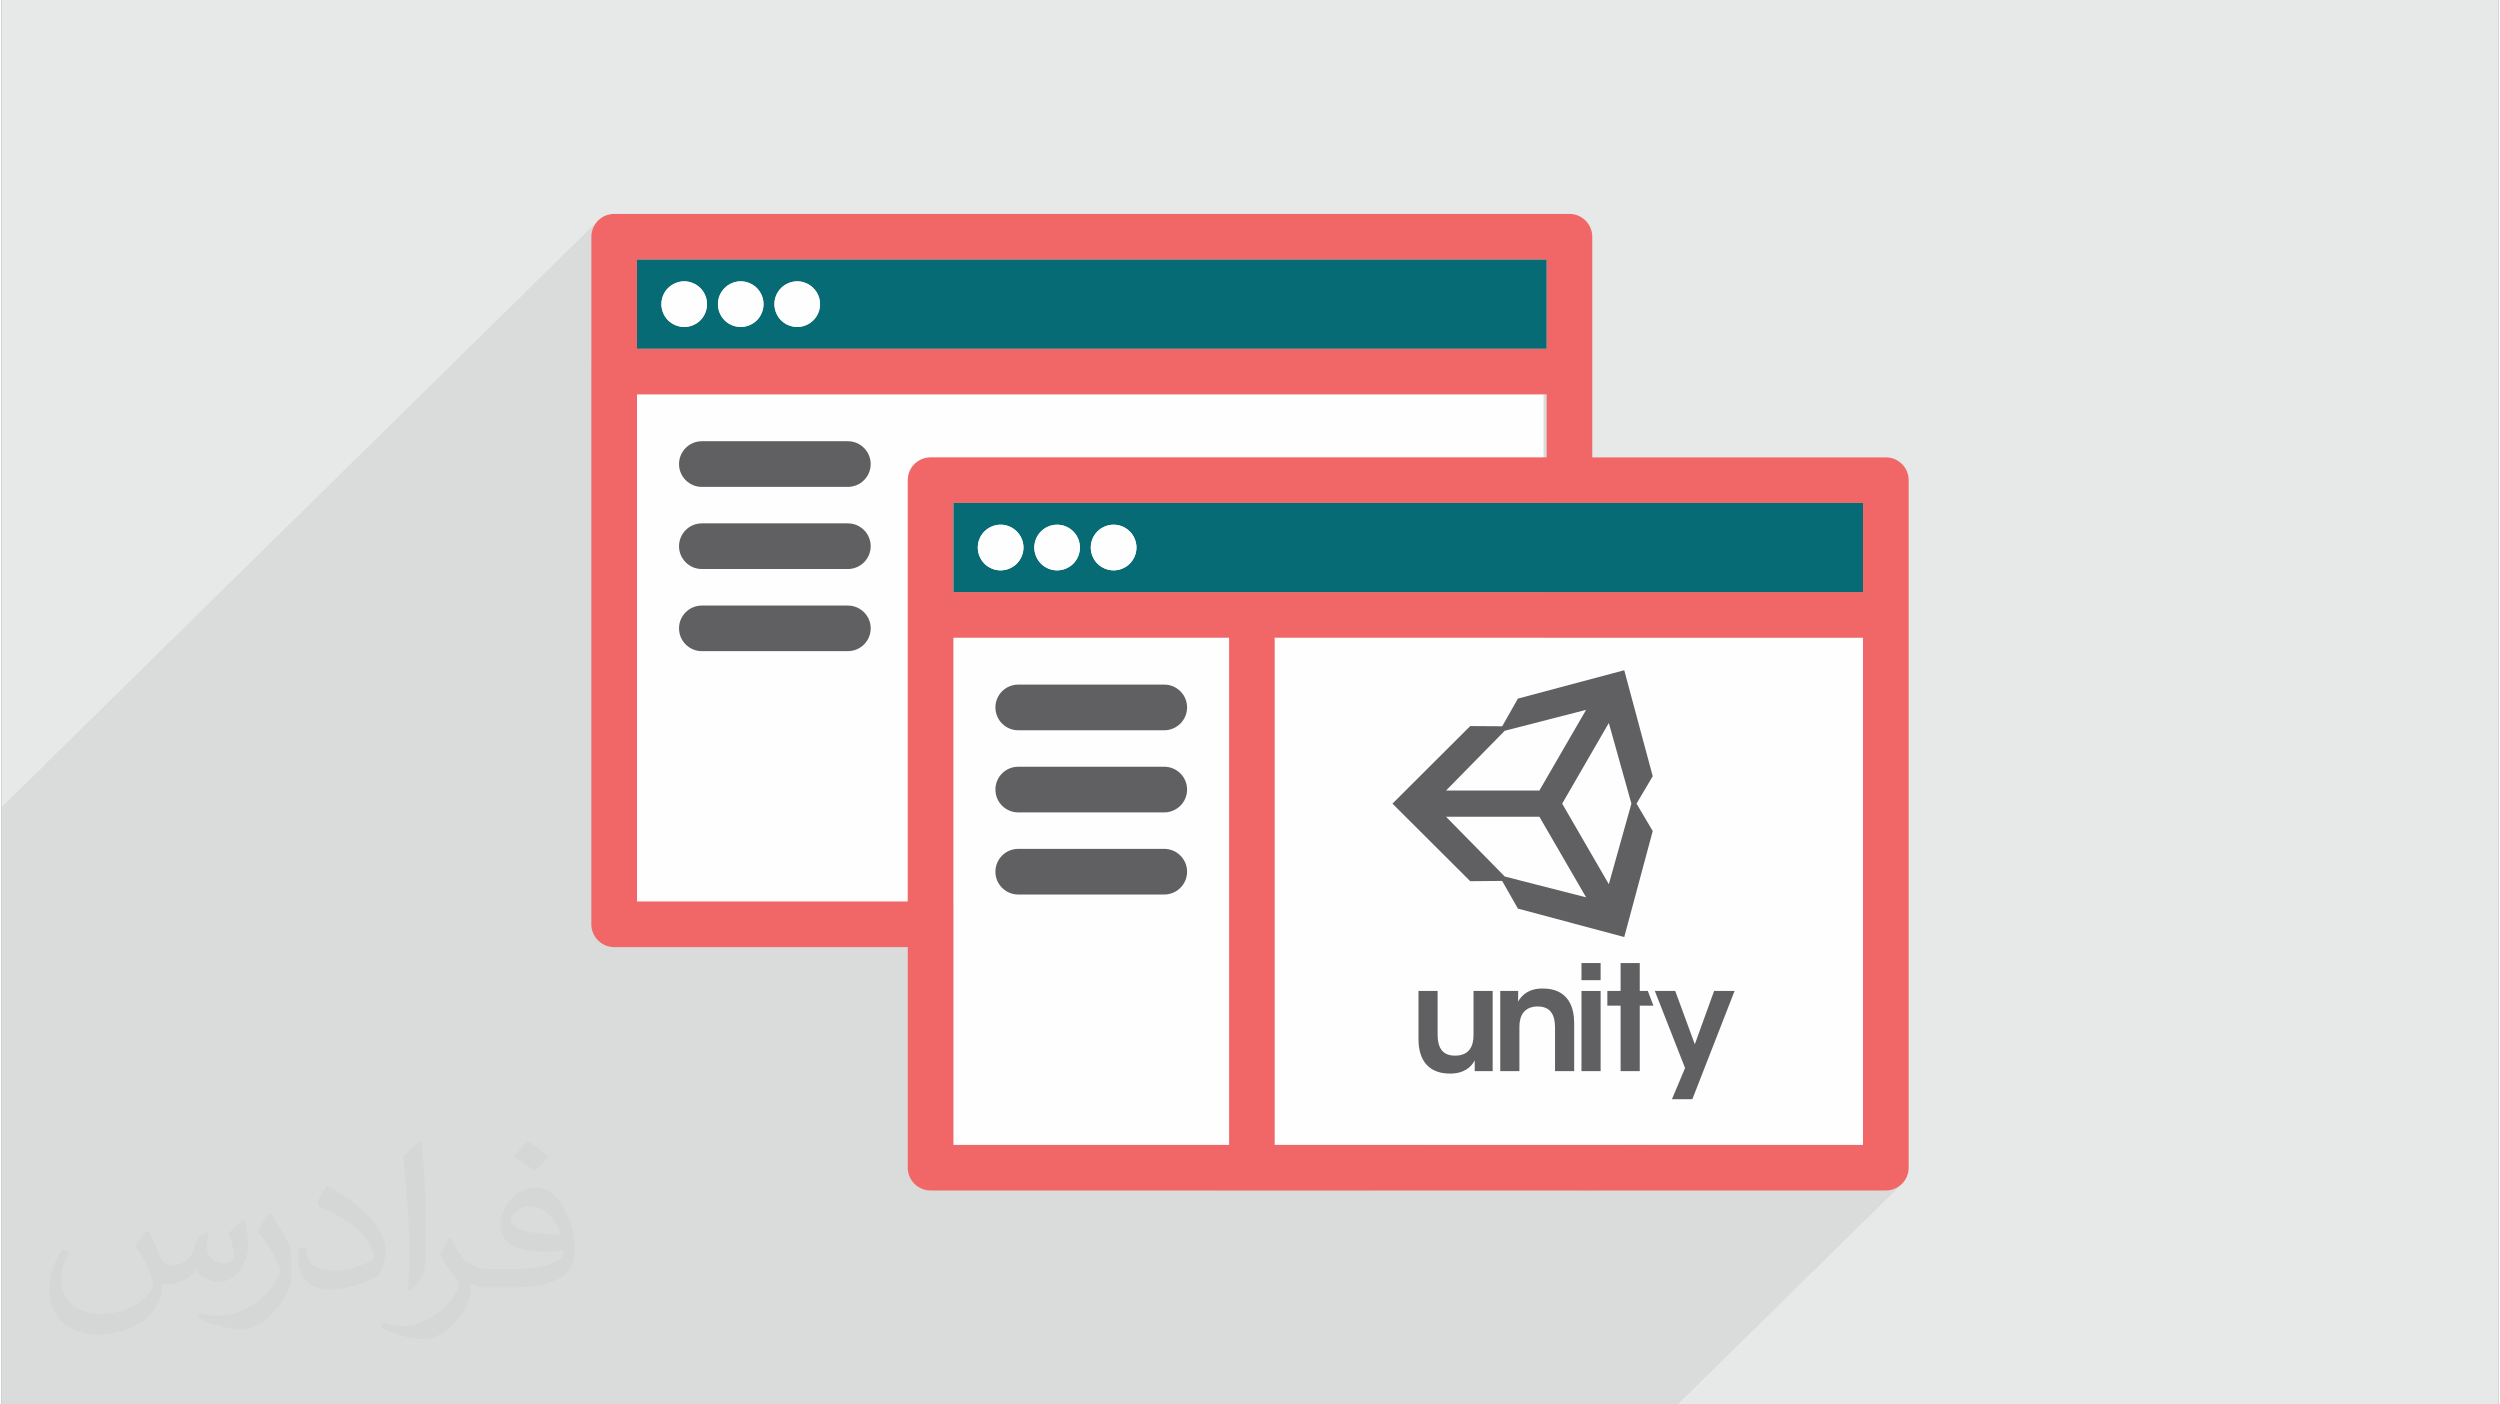 <?xml version="1.0" encoding="UTF-8"?>
<!DOCTYPE svg PUBLIC "-//W3C//DTD SVG 1.0//EN" "http://www.w3.org/TR/2001/REC-SVG-20010904/DTD/svg10.dtd">
<!-- Creator: CorelDRAW 2017 -->
<svg xmlns="http://www.w3.org/2000/svg" xml:space="preserve" width="356px" height="200px" version="1.0" shape-rendering="geometricPrecision" text-rendering="geometricPrecision" image-rendering="optimizeQuality" fill-rule="evenodd" clip-rule="evenodd"
viewBox="0 0 35600 20025"
 xmlns:xlink="http://www.w3.org/1999/xlink">
 <rect x="0" y="0" width="35600" height="20025" fill="#808080" stroke="none"/>
 <g id="__x0023_Layer_x0020_1">
  <g id="_2654196857888">
   <path fill="#E7E8E8" d="M0 0l35600 0 0 20025 -35600 0 0 -20025z"/>
   <path fill="#373435" fill-opacity="0.078" d="M25879 9093l661 -651 0 -1271 -5173 0 662 -650 0 -898 -662 0 662 -651 0 -1271 -12969 0 -651 640 17470 4752zm661 0l0 0 0 0 0 0 -661 0 661 0zm0 7231l0 0 -661 650 661 -650zm-14396 -8851l0 0 872 -857 -40 48 -30 55 -19 61 -7 66 0 1807 1094 -1076 -21 23 -19 26 -16 27 -14 29 -11 30 -8 31 -4 32 -2 32 2 32 4 31 8 31 11 30 14 29 16 27 19 26 21 24 24 21 26 19 27 16 29 14 30 11 31 8 31 4 32 2 12 -1 564 -554 -22 23 -18 26 -17 27 -13 29 -11 30 -8 31 -5 32 -1 32 -1805 1774 0 152 651 -640 502 0 20 0 113 0 16 0 1308 -1286 2 32 5 31 7 31 11 30 14 29 16 27 19 26 21 24 24 21 26 19 27 16 29 14 30 11 31 8 32 4 32 2 32 -2 31 -4 31 -8 30 -11 29 -14 27 -16 26 -19 23 -21 -1074 1056 2491 0 0 0 8494 0 544 0 0 7230 0 1 -14396 -8851zm-3312 -180l0 0 922 -907 48 -39 56 -30 61 -19 65 -7 2082 0 66 7 61 19 55 30 48 39 40 49 30 55 19 61 7 66 -7 65 -19 61 -30 55 -40 49 -626 615 396 0 66 7 12 4 -3312 -180zm1226 -2956l0 0 0 17 251 -247 23 -22 26 -19 28 -16 28 -14 30 -11 31 -7 32 -5 32 -2 -1707 1678 0 1604 0 2473 1152 -1132 987 0 1095 0 66 6 61 19 55 30 48 40 40 48 30 55 19 61 7 66 -2961 2912 -599 588 0 414 -407 401 10 31 30 56 40 48 48 39 55 30 61 20 66 6 4185 0 0 3145 7 65 19 61 30 56 40 48 48 40 55 30 61 19 66 6 4063 0 2893 -2845 273 0 0 504 512 -504 273 0 -273 268 0 363 -3 59 -11 55 -18 49 -26 43 -35 36 -95 93 -210 206 59 6 72 -3 63 -12 55 -19 22 -12 144 -141 0 152 256 0 -1731 1702 2962 0 1325 -1302 291 0 -1325 1302 2650 0 447 0 987 0 65 -6 61 -19 55 -30 49 -40 -3200 3146 -133 0 -986 0 -1 0 -3096 0 -291 0 -264 0 -205 0 -207 0 -189 0 -102 0 -457 0 -97 0 -97 0 -182 0 -12 0 -2 0 -99 0 -114 0 -46 0 -227 0 -132 0 -58 0 -11 0 -80 0 -5 0 -118 0 0 0 -38 0 -112 0 -5 0 -103 0 -28 0 -40 0 -188 0 -5 0 -36 0 -4 0 -88 0 -22 0 -1 0 -68 0 -96 0 -65 0 -5 0 -20 0 -94 0 -34 0 -4 0 -205 0 0 0 -51 0 0 0 -109 0 -25 0 -11 0 -115 0 -121 0 -82 0 -196 0 -114 0 -120 0 -47 0 -226 0 -430 0 -39 0 -199 0 -69 0 -434 0 -11 0 -535 0 -417 0 -380 0 -29 0 -101 0 -177 0 -282 0 -961 0 -656 0 -170 0 -133 0 -1058 0 -133 0 -891 0 -167 0 -133 0 -356 0 -61 0 -78 0 -17 0 -379 0 -283 0 -198 0 -175 0 -139 0 -396 0 -656 0 -139 0 -30 0 -133 0 -327 0 -329 0 -16 0 -123 0 -11 0 -327 0 -174 0 -1 0 -154 0 -16 0 -123 0 -10 0 -47 0 -280 0 -264 0 -65 0 -47 0 -92 0 -78 0 -139 0 -656 0 -483 0 0 -51 0 -422 0 -136 0 -88 0 -389 0 -136 0 -351 0 -2342 0 -131 0 -1604 0 -10 0 -121 0 -16 0 -147 0 -176 0 -322 0 -131 0 -841 0 -966 0 -136 8505 -8363 -40 48 -30 55 -19 61 -7 66 0 965 0 842 1094 -1076 24 -22 26 -19 27 -16 29 -14 30 -11 31 -7 31 -5 32 -2 32 2 32 5 31 7 30 11 29 14 27 16 26 19 23 22 22 23 19 26 16 27 14 29 10 30 8 31 5 32 1 32zm10417 9792l0 0 -273 268 273 -268zm218 920l0 0 294 -289 -294 289zm-7773 -5468l0 0 1805 -1774 1 32 5 31 8 31 11 30 13 29 17 27 18 26 22 24 24 21 25 19 28 16 28 14 30 11 31 8 32 4 32 2 32 -2 31 -4 31 -8 30 -11 29 -14 27 -16 26 -19 24 -21 -1074 1056 -1286 488zm1153 -488l0 0 977 -961 -977 961z"/>
   <g>
    <path fill="#FEFEFE" d="M8832 12873l13154 0 0 -7478 -13154 0 0 7478z"/>
    <path fill="#FEFEFE" d="M13571 16323l12969 0 0 -7230 -12969 0 0 7230z"/>
    <path fill="#F16768" d="M27191 6846l0 9803c0,179 -146,325 -325,325l-13620 0c-180,0 -326,-146 -326,-325l0 -3145 -4185 0c-180,0 -326,-146 -326,-325l0 -9803c0,-180 146,-326 326,-326l13619 0c180,0 326,146 326,326l0 3145 4186 0c179,0 325,145 325,325zm-651 9478l0 0 0 -7231 -8388 0 0 7231 8388 0zm0 -7882l0 0 0 -1271 -12969 0 0 1271 12969 0zm-4511 -1921l0 0 0 -898 -12969 0 0 7230 3860 0 0 -6007c0,-180 146,-325 326,-325l8783 0zm0 -1549l0 0 0 -1271 -12969 0 0 1271 12969 0zm-4527 11352l0 0 0 -7231 -3931 0 0 7231 3931 0z"/>
    <path fill="#066B74" d="M26540 7171l0 1271 -12969 0 0 -1271 12969 0zm-10359 636l0 0c0,-86 -35,-170 -96,-230 -60,-61 -144,-96 -229,-96 -86,0 -170,35 -231,96 -60,60 -95,144 -95,230 0,85 35,169 95,230 61,60 145,95 231,95 85,0 169,-35 229,-95 61,-61 96,-145 96,-230zm-806 0l0 0c0,-86 -35,-170 -95,-230 -61,-61 -144,-96 -230,-96 -86,0 -169,35 -230,96 -60,60 -95,144 -95,230 0,85 35,169 95,230 61,60 144,95 230,95 86,0 169,-35 230,-95 60,-61 95,-145 95,-230zm-805 0l0 0c0,-86 -35,-170 -96,-230 -60,-61 -144,-96 -230,-96 -85,0 -169,35 -230,96 -60,60 -95,144 -95,230 0,85 35,169 95,230 61,60 145,95 230,95 86,0 170,-35 230,-95 61,-61 96,-145 96,-230z"/>
    <path fill="#066B74" d="M22029 3701l0 1271 -12969 0 0 -1271 12969 0zm-10359 636l0 0c0,-86 -35,-170 -96,-230 -60,-61 -144,-96 -229,-96 -86,0 -170,35 -231,96 -60,60 -95,144 -95,230 0,85 35,169 95,230 61,60 145,95 231,95 85,0 169,-35 229,-95 61,-61 96,-145 96,-230zm-806 0l0 0c0,-86 -35,-170 -95,-230 -61,-61 -145,-96 -230,-96 -86,0 -170,35 -230,96 -61,60 -95,144 -95,230 0,85 34,169 95,230 60,60 144,95 230,95 85,0 169,-35 230,-95 60,-61 95,-145 95,-230zm-806 0l0 0c0,-86 -34,-170 -95,-230 -60,-61 -144,-96 -230,-96 -85,0 -169,35 -230,96 -61,60 -95,144 -95,230 0,85 34,169 95,230 61,60 145,95 230,95 86,0 170,-35 230,-95 61,-61 95,-145 95,-230z"/>
    <path fill="#606062" d="M16577 9761c180,0 326,145 326,325 0,180 -146,326 -326,326l-2082 0c-179,0 -325,-146 -325,-326 0,-180 146,-325 325,-325l2082 0z"/>
    <path fill="#606062" d="M16577 10932c180,0 326,145 326,326 0,179 -146,325 -326,325l-2082 0c-179,0 -325,-146 -325,-325 0,-181 146,-326 325,-326l2082 0z"/>
    <path fill="#606062" d="M16577 12103c180,0 326,146 326,326 0,179 -146,325 -326,325l-2082 0c-179,0 -325,-146 -325,-325 0,-180 146,-326 325,-326l2082 0z"/>
    <path fill="#FEFEFE" d="M16085 7577c61,60 96,144 96,230 0,85 -35,169 -96,230 -60,60 -144,95 -229,95 -86,0 -170,-35 -231,-95 -60,-61 -95,-145 -95,-230 0,-86 35,-170 95,-230 61,-61 145,-96 231,-96 85,0 169,35 229,96z"/>
    <path fill="#FEFEFE" d="M15280 7577c60,60 95,144 95,230 0,85 -35,169 -95,230 -61,60 -144,95 -230,95 -86,0 -169,-35 -230,-95 -60,-61 -95,-145 -95,-230 0,-86 35,-170 95,-230 61,-61 144,-96 230,-96 86,0 169,35 230,96z"/>
    <path fill="#FEFEFE" d="M14474 7577c61,60 96,144 96,230 0,85 -35,169 -96,230 -60,60 -144,95 -230,95 -85,0 -169,-35 -230,-95 -60,-61 -95,-145 -95,-230 0,-86 35,-170 95,-230 61,-61 145,-96 230,-96 86,0 170,35 230,96z"/>
    <path fill="#606062" d="M12066 6291c180,0 326,146 326,326 0,179 -146,325 -326,325l-2082 0c-179,0 -325,-146 -325,-325 0,-180 146,-326 325,-326l2082 0z"/>
    <path fill="#606062" d="M12066 7462c180,0 326,146 326,326 0,179 -146,325 -326,325l-2082 0c-179,0 -325,-146 -325,-325 0,-180 146,-326 325,-326l2082 0z"/>
    <path fill="#606062" d="M12066 8634c180,0 326,145 326,325 0,180 -146,325 -326,325l-2082 0c-179,0 -325,-145 -325,-325 0,-180 146,-325 325,-325l2082 0z"/>
    <path fill="#FEFEFE" d="M11574 4107c61,60 96,144 96,230 0,85 -35,169 -96,230 -60,60 -144,95 -229,95 -86,0 -170,-35 -231,-95 -60,-61 -95,-145 -95,-230 0,-86 35,-170 95,-230 61,-61 145,-96 231,-96 85,0 169,35 229,96z"/>
    <path fill="#FEFEFE" d="M10769 4107c60,60 95,144 95,230 0,85 -35,169 -95,230 -61,60 -145,95 -230,95 -86,0 -170,-35 -230,-95 -61,-61 -95,-145 -95,-230 0,-86 34,-170 95,-230 60,-61 144,-96 230,-96 85,0 169,35 230,96z"/>
    <path fill="#FEFEFE" d="M9963 4107c61,60 95,144 95,230 0,85 -34,169 -95,230 -60,60 -144,95 -230,95 -85,0 -169,-35 -230,-95 -61,-61 -95,-145 -95,-230 0,-86 34,-170 95,-230 61,-61 145,-96 230,-96 86,0 170,35 230,96z"/>
    <g>
     <g>
      <path fill="#606062" d="M22526 15272l273 0 0 -1143 -273 0 0 1143zm0 -1297l0 0 273 0 0 -244 -273 0 0 244z"/>
      <g>
       <g>
        <path fill="#606062" d="M21260 14129l-273 0 0 631c0,162 -67,291 -262,291 -194,2 -250,-131 -250,-300l0 -622 -273 0 0 691c0,200 71,485 446,487 206,2 308,-97 356,-187l0 152 256 0 0 -1143z"/>
       </g>
       <g>
        <path fill="#606062" d="M21368 15272l273 0 0 -631c0,-160 66,-289 260,-291 192,0 248,131 248,301l0 621 273 0 0 -689c0,-202 -71,-487 -444,-489 -204,-3 -306,97 -356,187 2,-54 2,-102 2,-152l-256 0 0 1143z"/>
       </g>
       <path fill="#606062" d="M23084 15272l273 0 0 -933 195 0 -80 -210 -115 0 0 -398 -273 0 0 398 -189 0 0 210 189 0 0 933z"/>
       <g>
        <path fill="#606062" d="M23816 15672l291 0 602 -1543 -292 0 -275 760 -279 -760 -291 0 431 1099 -187 444z"/>
       </g>
      </g>
     </g>
     <path fill="#606062" d="M22251 11458l665 -1150 322 1150 -322 1149 -665 -1149zm-325 187l0 0 -1331 0 837 852 1160 297 -666 -1149zm666 -1524l0 0 -1160 298 -837 852 1331 0 666 -1150zm950 946l0 0 -406 -1511 -1516 404 -224 395 -456 -3 -1109 1106 1109 1106 0 0 455 -4 225 395 1516 405 406 -1511 -231 -391 231 -391z"/>
    </g>
   </g>
   <path fill="#373435" fill-opacity="0.031" d="M2082 17547c68,103 112,202 155,312 32,64 49,183 199,183 44,0 107,-14 163,-45 63,-33 111,-83 136,-159l60 -202 146 -72 10 10c-20,76 -25,148 -25,206 0,169 146,233 262,233 68,0 129,-33 129,-95 0,-80 -34,-216 -78,-338 68,-68 136,-136 214,-192l12 7c34,144 53,286 53,381 0,93 -41,196 -75,264 -70,132 -194,237 -344,237 -114,0 -241,-58 -328,-163l-5 0c-82,101 -209,194 -412,194l-63 0c-10,134 -39,229 -83,314 -121,237 -480,404 -818,404 -470,0 -706,-272 -706,-633 0,-223 73,-431 185,-578l92 37c-70,134 -117,262 -117,386 0,338 275,499 592,499 294,0 658,-187 724,-404 -25,-237 -114,-349 -250,-565 41,-72 94,-145 160,-221l12 0zm5421 -1274l0 0c99,62 196,136 291,220 -53,74 -119,143 -201,202 -95,-76 -190,-142 -287,-212 66,-74 131,-147 197,-210zm51 926l0 0c-160,0 -291,105 -291,183 0,167 320,219 703,217 -48,-196 -216,-400 -412,-400zm-359 895l0 0c208,0 390,-7 529,-42 155,-39 286,-117 286,-171 0,-14 0,-31 -5,-45 -87,8 -187,8 -274,8 -282,0 -498,-64 -583,-223 -21,-43 -36,-93 -36,-148 0,-153 66,-303 182,-406 97,-85 204,-139 313,-139 197,0 354,159 464,409 60,136 101,293 101,491 0,132 -36,243 -118,325 -153,149 -435,205 -867,205l-196 0 -51 0c-107,0 -184,-19 -245,-66l-10 0c3,24 5,49 5,72 0,97 -32,221 -97,320 -192,286 -400,410 -580,410 -182,0 -405,-70 -606,-161l36 -70c65,27 155,45 279,45 325,0 752,-313 805,-619 -12,-24 -34,-57 -65,-92 -95,-114 -155,-209 -211,-307 48,-95 92,-172 133,-240l17 -2c139,283 265,446 546,446l44 0 204 0zm-1408 299l0 0 31 14c141,-132 207,-218 214,-332 12,-91 17,-214 17,-340 0,-481 -12,-1003 -63,-1452l-22 -6c-75,58 -170,144 -238,218 39,357 87,906 87,1283l0 202c0,136 -2,283 -26,413zm-1449 -596l0 0 -95 0c-12,66 -12,117 -12,150 0,305 189,435 466,435 228,0 458,-82 674,-191 63,-112 102,-233 102,-361 0,-174 -92,-332 -240,-489 -163,-171 -383,-324 -580,-427l-19 2c-56,76 -124,184 -124,235 0,25 19,52 78,76 172,75 356,186 495,312 143,134 228,280 228,392 0,16 -17,35 -49,49 -177,85 -337,134 -526,134 -304,0 -391,-140 -398,-317zm-501 -504l0 0 -14 -2c-61,85 -117,169 -173,258 107,138 204,289 291,454 15,35 34,74 34,109 0,23 -7,56 -26,91 -160,305 -510,555 -852,557 -107,0 -194,-17 -269,-37l-27 70c238,103 444,159 624,159 121,0 252,-56 400,-188 189,-194 306,-390 306,-573l0 -227c0,-178 -59,-289 -122,-392l-172 -279z"/>
  </g>
 </g>
</svg>
